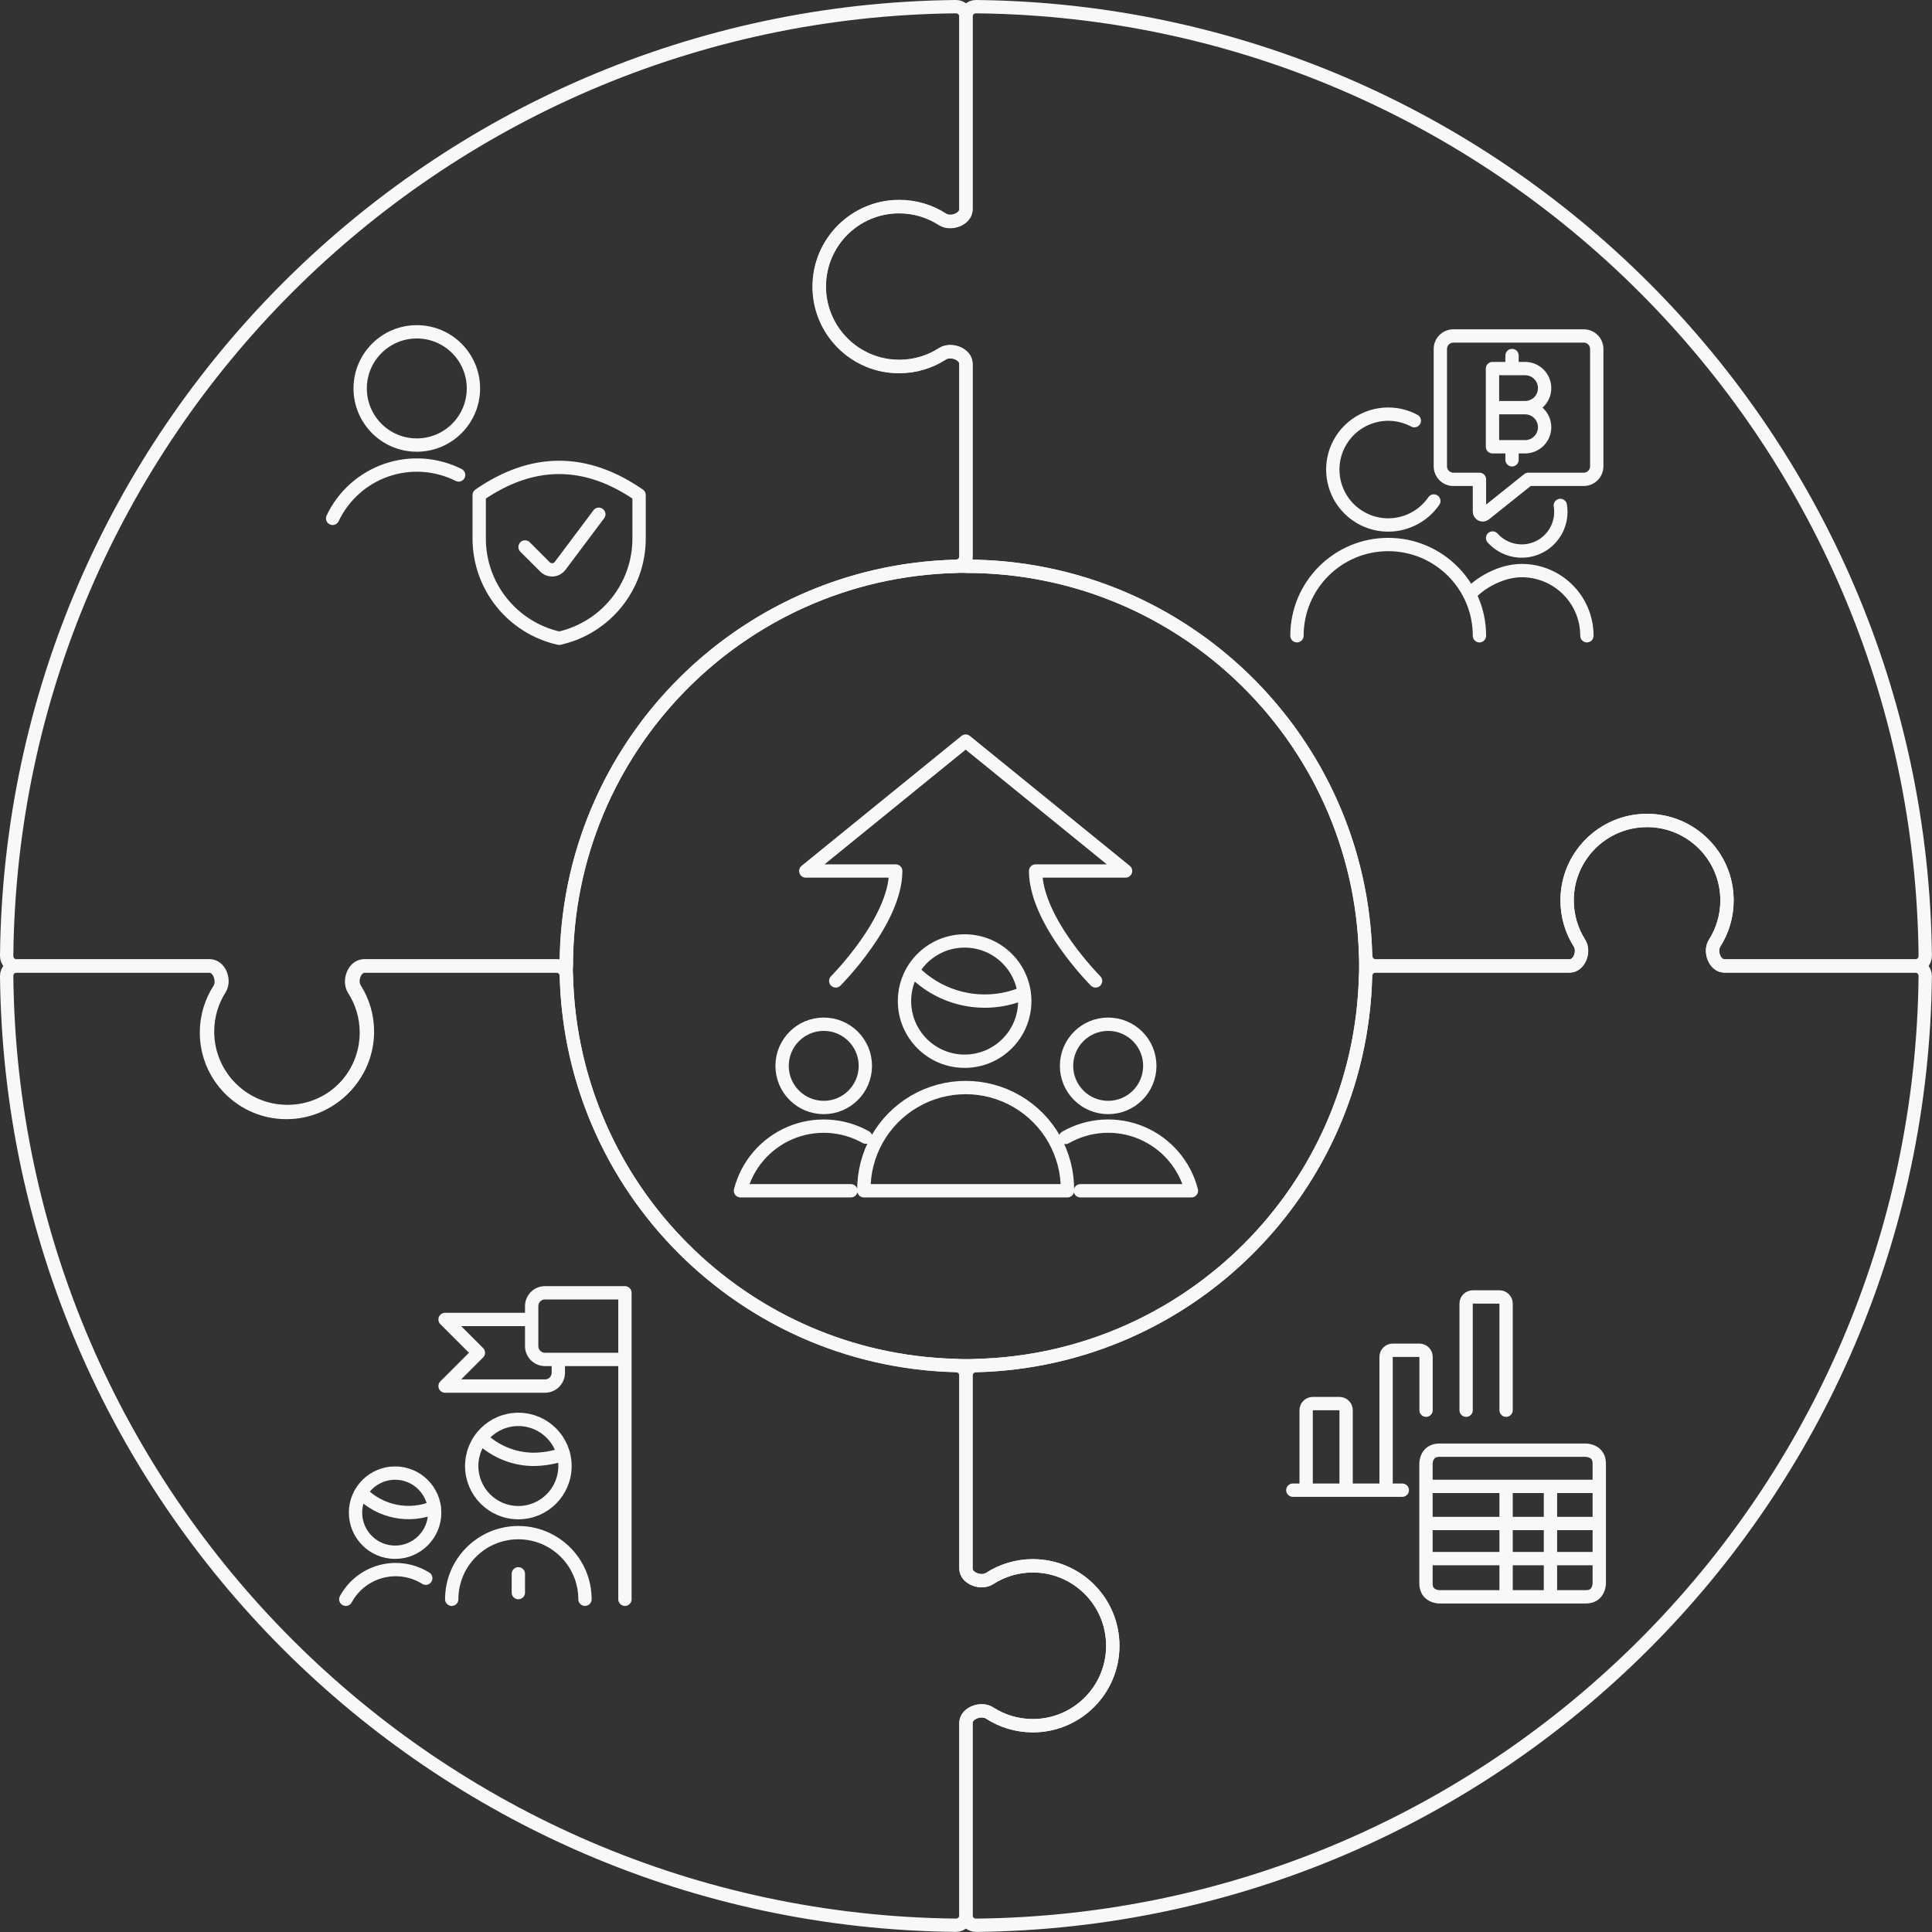 <?xml version="1.0" encoding="UTF-8"?> <svg xmlns="http://www.w3.org/2000/svg" width="290" height="290" viewBox="0 0 290 290" fill="none"><rect x="0" y="0" width="290" height="290" fill="#333333" stroke="none"/><g style="mix-blend-mode:multiply"><path fill-rule="evenodd" clip-rule="evenodd" d="M84.992 144.992C84.992 178.13 111.855 204.992 144.992 204.992C178.129 204.992 204.992 178.13 204.992 144.992C204.992 111.855 178.129 84.992 144.992 84.992C111.855 84.992 84.992 111.855 84.992 144.992Z" stroke="#F8F8F8" stroke-width="2" stroke-linecap="round" stroke-linejoin="round"></path><path fill-rule="evenodd" clip-rule="evenodd" d="M143.489 85.006C144.317 84.985 144.992 84.316 144.992 83.487V54.593C144.992 53.108 142.729 52.285 141.481 53.089C139.61 54.293 137.383 54.992 134.992 54.992C128.365 54.992 122.992 49.62 122.992 42.992C122.992 36.365 128.365 30.992 134.992 30.992C137.383 30.992 139.61 31.691 141.481 32.896C142.729 33.7 144.992 32.877 144.992 31.392V2.492C144.992 1.664 144.314 0.992 143.485 1C65.152 1.803 1.803 65.152 1 143.485C0.992 144.314 1.664 144.992 2.492 144.992H31.523C32.991 144.992 33.802 147.176 33.016 148.415C31.836 150.272 31.153 152.476 31.153 154.839C31.153 161.466 36.526 166.839 43.153 166.839C49.781 166.839 55.153 161.466 55.153 154.839C55.153 152.476 54.47 150.272 53.291 148.415C52.504 147.176 53.316 144.992 54.783 144.992H85.013C85.016 144.992 85.019 144.99 85.019 144.987C85.019 112.361 111.059 85.818 143.489 85.006Z" stroke="#F8F8F8" stroke-width="2" stroke-linecap="round" stroke-linejoin="round"></path><path fill-rule="evenodd" clip-rule="evenodd" d="M54.992 154.992C54.992 161.62 49.62 166.992 42.992 166.992C36.365 166.992 30.992 161.62 30.992 154.992C30.992 152.602 31.692 150.375 32.896 148.504C33.7 147.256 32.877 144.993 31.392 144.993H2.493C1.664 144.993 0.992 145.671 1 146.499C1.803 224.833 65.152 288.182 143.486 288.985C144.314 288.993 144.993 288.321 144.993 287.493V258.629C144.993 257.139 147.279 256.312 148.53 257.121C150.404 258.331 152.637 259.034 155.034 259.034C161.662 259.034 167.034 253.662 167.034 247.034C167.034 240.407 161.662 235.034 155.034 235.034C152.637 235.034 150.404 235.737 148.53 236.948C147.279 237.757 144.993 236.93 144.993 235.44V206.478C144.993 205.65 144.317 204.98 143.488 204.96C111.555 204.17 85.813 178.429 85.02 146.496C84.999 145.668 84.329 144.992 83.501 144.992H54.593C53.108 144.992 52.285 147.256 53.089 148.504C54.294 150.375 54.992 152.602 54.992 154.992Z" stroke="#F8F8F8" stroke-width="2" stroke-linecap="round" stroke-linejoin="round"></path><path fill-rule="evenodd" clip-rule="evenodd" d="M258.86 144.996C257.393 144.996 256.582 142.814 257.368 141.576C258.547 139.719 259.229 137.516 259.229 135.153C259.229 128.526 253.857 123.153 247.229 123.153C240.602 123.153 235.229 128.526 235.229 135.153C235.229 137.516 235.912 139.719 237.091 141.576C237.877 142.814 237.066 144.996 235.598 144.996L206.492 144.997C205.663 144.997 204.993 145.673 204.973 146.501C204.187 178.443 178.438 204.192 146.496 204.978C145.668 204.998 144.992 205.668 144.992 206.497L144.992 235.44C144.992 236.93 147.278 237.757 148.53 236.948C150.404 235.737 152.637 235.034 155.034 235.034C161.662 235.034 167.034 240.407 167.034 247.034C167.034 253.662 161.662 259.034 155.034 259.034C152.637 259.034 150.404 258.331 148.53 257.12C147.278 256.312 144.992 257.139 144.992 258.629V287.496C144.992 288.325 145.67 288.997 146.499 288.989C224.832 288.186 288.181 224.837 288.984 146.503C288.992 145.675 288.32 144.996 287.492 144.996H258.86Z" stroke="#F8F8F8" stroke-width="2" stroke-linecap="round" stroke-linejoin="round"></path><path fill-rule="evenodd" clip-rule="evenodd" d="M204.991 143.488C205.012 144.316 205.681 144.992 206.509 144.992H235.597C237.064 144.992 237.875 142.812 237.089 141.574C235.911 139.717 235.229 137.515 235.229 135.153C235.229 128.526 240.602 123.153 247.229 123.153C253.857 123.153 259.229 128.526 259.229 135.153C259.229 137.515 258.547 139.717 257.369 141.574C256.583 142.812 257.394 144.992 258.861 144.992L287.492 144.993C288.321 144.993 288.993 144.314 288.985 143.486C288.181 65.152 224.832 1.803 146.499 1C145.671 0.992 144.992 1.664 144.992 2.493V31.44C144.992 32.93 142.706 33.757 141.454 32.948C139.58 31.737 137.348 31.034 134.95 31.034C128.323 31.034 122.95 36.407 122.95 43.034C122.95 49.662 128.323 55.034 134.95 55.034C137.348 55.034 139.58 54.331 141.454 53.12C142.706 52.312 144.992 53.139 144.992 54.629V84.988C144.992 84.997 145 85.005 145.01 85.005C177.64 85.005 204.186 111.052 204.991 143.488Z" stroke="#F8F8F8" stroke-width="2" stroke-linecap="round" stroke-linejoin="round"></path><path d="M89.883 77.194L84.073 84.942C83.574 85.605 82.633 85.738 81.969 85.24C81.913 85.198 81.861 85.152 81.811 85.102L78.811 82.102M68.841 71.294C65.477 69.604 61.574 69.342 58.014 70.568C54.455 71.793 51.54 74.403 49.929 77.806M95.929 80.806C95.943 88.002 90.953 94.24 83.929 95.806C76.906 94.24 71.915 88.002 71.929 80.806V74.306C79.929 68.775 87.929 68.775 95.929 74.306V80.806ZM54.063 58.306C54.063 63 57.869 66.806 62.563 66.806C67.258 66.806 71.063 63 71.063 58.306C71.063 53.611 67.258 49.806 62.563 49.806C57.869 49.806 54.063 53.611 54.063 58.306Z" stroke="#F8F8F8" stroke-width="2" stroke-linecap="round" stroke-linejoin="round"></path><path d="M224.045 80.757C225.788 82.705 228.61 83.265 230.965 82.131C233.32 80.998 234.642 78.443 234.207 75.865M238.201 95.429C238.202 90.026 233.822 85.646 228.419 85.647C225.199 85.647 221.991 87.617 220.617 89.241M226.961 53.365V55.323M226.969 67.061L226.961 69.019M228.917 61.191C230.538 61.192 231.853 59.878 231.853 58.257C231.853 56.636 230.538 55.322 228.917 55.323H224.027V61.191M228.917 61.191H224.027M228.917 61.191C229.696 61.191 230.444 61.5 230.994 62.051C231.545 62.602 231.854 63.35 231.853 64.129V64.127C231.853 65.748 230.538 67.062 228.917 67.061H224.027V61.191M212.293 63.147C208.349 61.041 203.446 62.43 201.193 66.292C198.939 70.154 200.143 75.106 203.918 77.503C207.692 79.9 212.686 78.883 215.223 75.201M194.679 95.429C194.679 87.865 200.811 81.733 208.375 81.733C215.939 81.733 222.071 87.865 222.071 95.429M237.723 71.951H229.407L222.865 77.185C222.717 77.303 222.514 77.324 222.344 77.24C222.174 77.156 222.068 76.983 222.071 76.793V71.951H218.157C217.077 71.951 216.201 71.076 216.201 69.995V52.385C216.201 51.305 217.077 50.429 218.157 50.429H237.723C238.803 50.429 239.679 51.305 239.679 52.385V69.995C239.679 71.076 238.803 71.951 237.723 71.951Z" stroke="#F8F8F8" stroke-width="2" stroke-linecap="round" stroke-linejoin="round"></path><path d="M162.173 178.739H178.838C177.841 174.837 175.079 171.625 171.371 170.055C167.663 168.485 163.434 168.736 159.938 170.735M127.724 178.739H111.146C112.14 174.857 114.881 171.657 118.564 170.079C122.247 168.501 126.455 168.725 129.95 170.684M137.018 145.682C141.351 150.172 148.012 151.512 153.743 149.045M164.45 147.239C164.45 147.239 155.45 138.239 155.45 130.739H168.95L144.95 111.239L120.95 130.739H134.45C134.45 138.239 125.45 147.239 125.45 147.239M160.091 159.989C160.091 163.44 162.889 166.238 166.34 166.238C169.792 166.238 172.589 163.44 172.589 159.989C172.589 156.537 169.792 153.74 166.34 153.74C162.889 153.74 160.091 156.537 160.091 159.989ZM117.395 159.989C117.395 163.44 120.193 166.238 123.644 166.238C127.096 166.238 129.893 163.44 129.893 159.989C129.893 156.537 127.096 153.74 123.644 153.74C120.193 153.74 117.395 156.537 117.395 159.989ZM160.229 178.739C160.307 173.229 157.412 168.105 152.653 165.328C147.894 162.551 142.009 162.551 137.251 165.328C132.492 168.105 129.597 173.229 129.674 178.739L160.229 178.739ZM135.767 150.266C135.767 155.251 139.809 159.293 144.794 159.293C149.78 159.293 153.821 155.251 153.821 150.266C153.821 145.28 149.78 141.239 144.794 141.239C139.809 141.239 135.767 145.28 135.767 150.266Z" stroke="#F8F8F8" stroke-width="2" stroke-linecap="round" stroke-linejoin="round"></path><path d="M77.806 236.235V239.055M87.806 240.055C87.806 234.533 83.328 230.055 77.806 230.055C72.283 230.055 67.806 234.533 67.806 240.055M63.906 236.895C61.913 235.651 59.495 235.285 57.223 235.883C54.951 236.481 53.027 237.991 51.906 240.055M54.186 224.035C57.056 226.965 61.425 227.846 65.206 226.255M93.806 240.055V194.055H81.806C80.701 194.055 79.806 194.951 79.806 196.055V202.055C79.806 203.16 80.701 204.055 81.806 204.055H93.806M79.806 198.055H66.806L71.806 203.055L66.806 208.055H81.806C82.91 208.055 83.806 207.16 83.806 206.055V204.055M72.206 215.855C74.283 217.846 77.029 218.988 79.906 219.055C81.499 219.064 83.081 218.8 84.586 218.275M70.806 220.055C70.806 223.921 73.94 227.055 77.806 227.055C81.672 227.055 84.806 223.921 84.806 220.055C84.806 216.189 81.672 213.055 77.806 213.055C73.94 213.055 70.806 216.189 70.806 220.055ZM53.366 227.055C53.366 230.336 56.025 232.995 59.306 232.995C62.586 232.995 65.246 230.336 65.246 227.055C65.246 223.775 62.586 221.115 59.306 221.115C56.025 221.115 53.366 223.775 53.366 227.055Z" stroke="#F8F8F8" stroke-width="2" stroke-linecap="round" stroke-linejoin="round"></path><path d="M194.056 223.681H210.492M226.07 211.677V195.677C226.07 195.125 225.622 194.677 225.07 194.677H221.07C220.517 194.677 220.07 195.125 220.07 195.677V211.677M214.056 211.677V203.677C214.056 203.125 213.608 202.677 213.056 202.677H209.056C208.503 202.677 208.056 203.125 208.056 203.677V223.677M202.056 223.681V211.681C202.056 211.129 201.608 210.681 201.056 210.681H197.056C196.503 210.681 196.056 211.129 196.056 211.681V223.681M214.044 223.113H240.056M214.044 228.683H240.056M214.044 233.955H240.056M226.07 223.115V239.689M232.73 223.115V239.689M216.044 217.679H238.056C238.056 217.679 240.056 217.679 240.056 219.679V237.689C240.056 237.689 240.056 239.689 238.056 239.689H216.044C216.044 239.689 214.044 239.689 214.044 237.689V219.679C214.044 219.679 214.044 217.679 216.044 217.679Z" stroke="#F8F8F8" stroke-width="2" stroke-linecap="round" stroke-linejoin="round"></path></g></svg> 